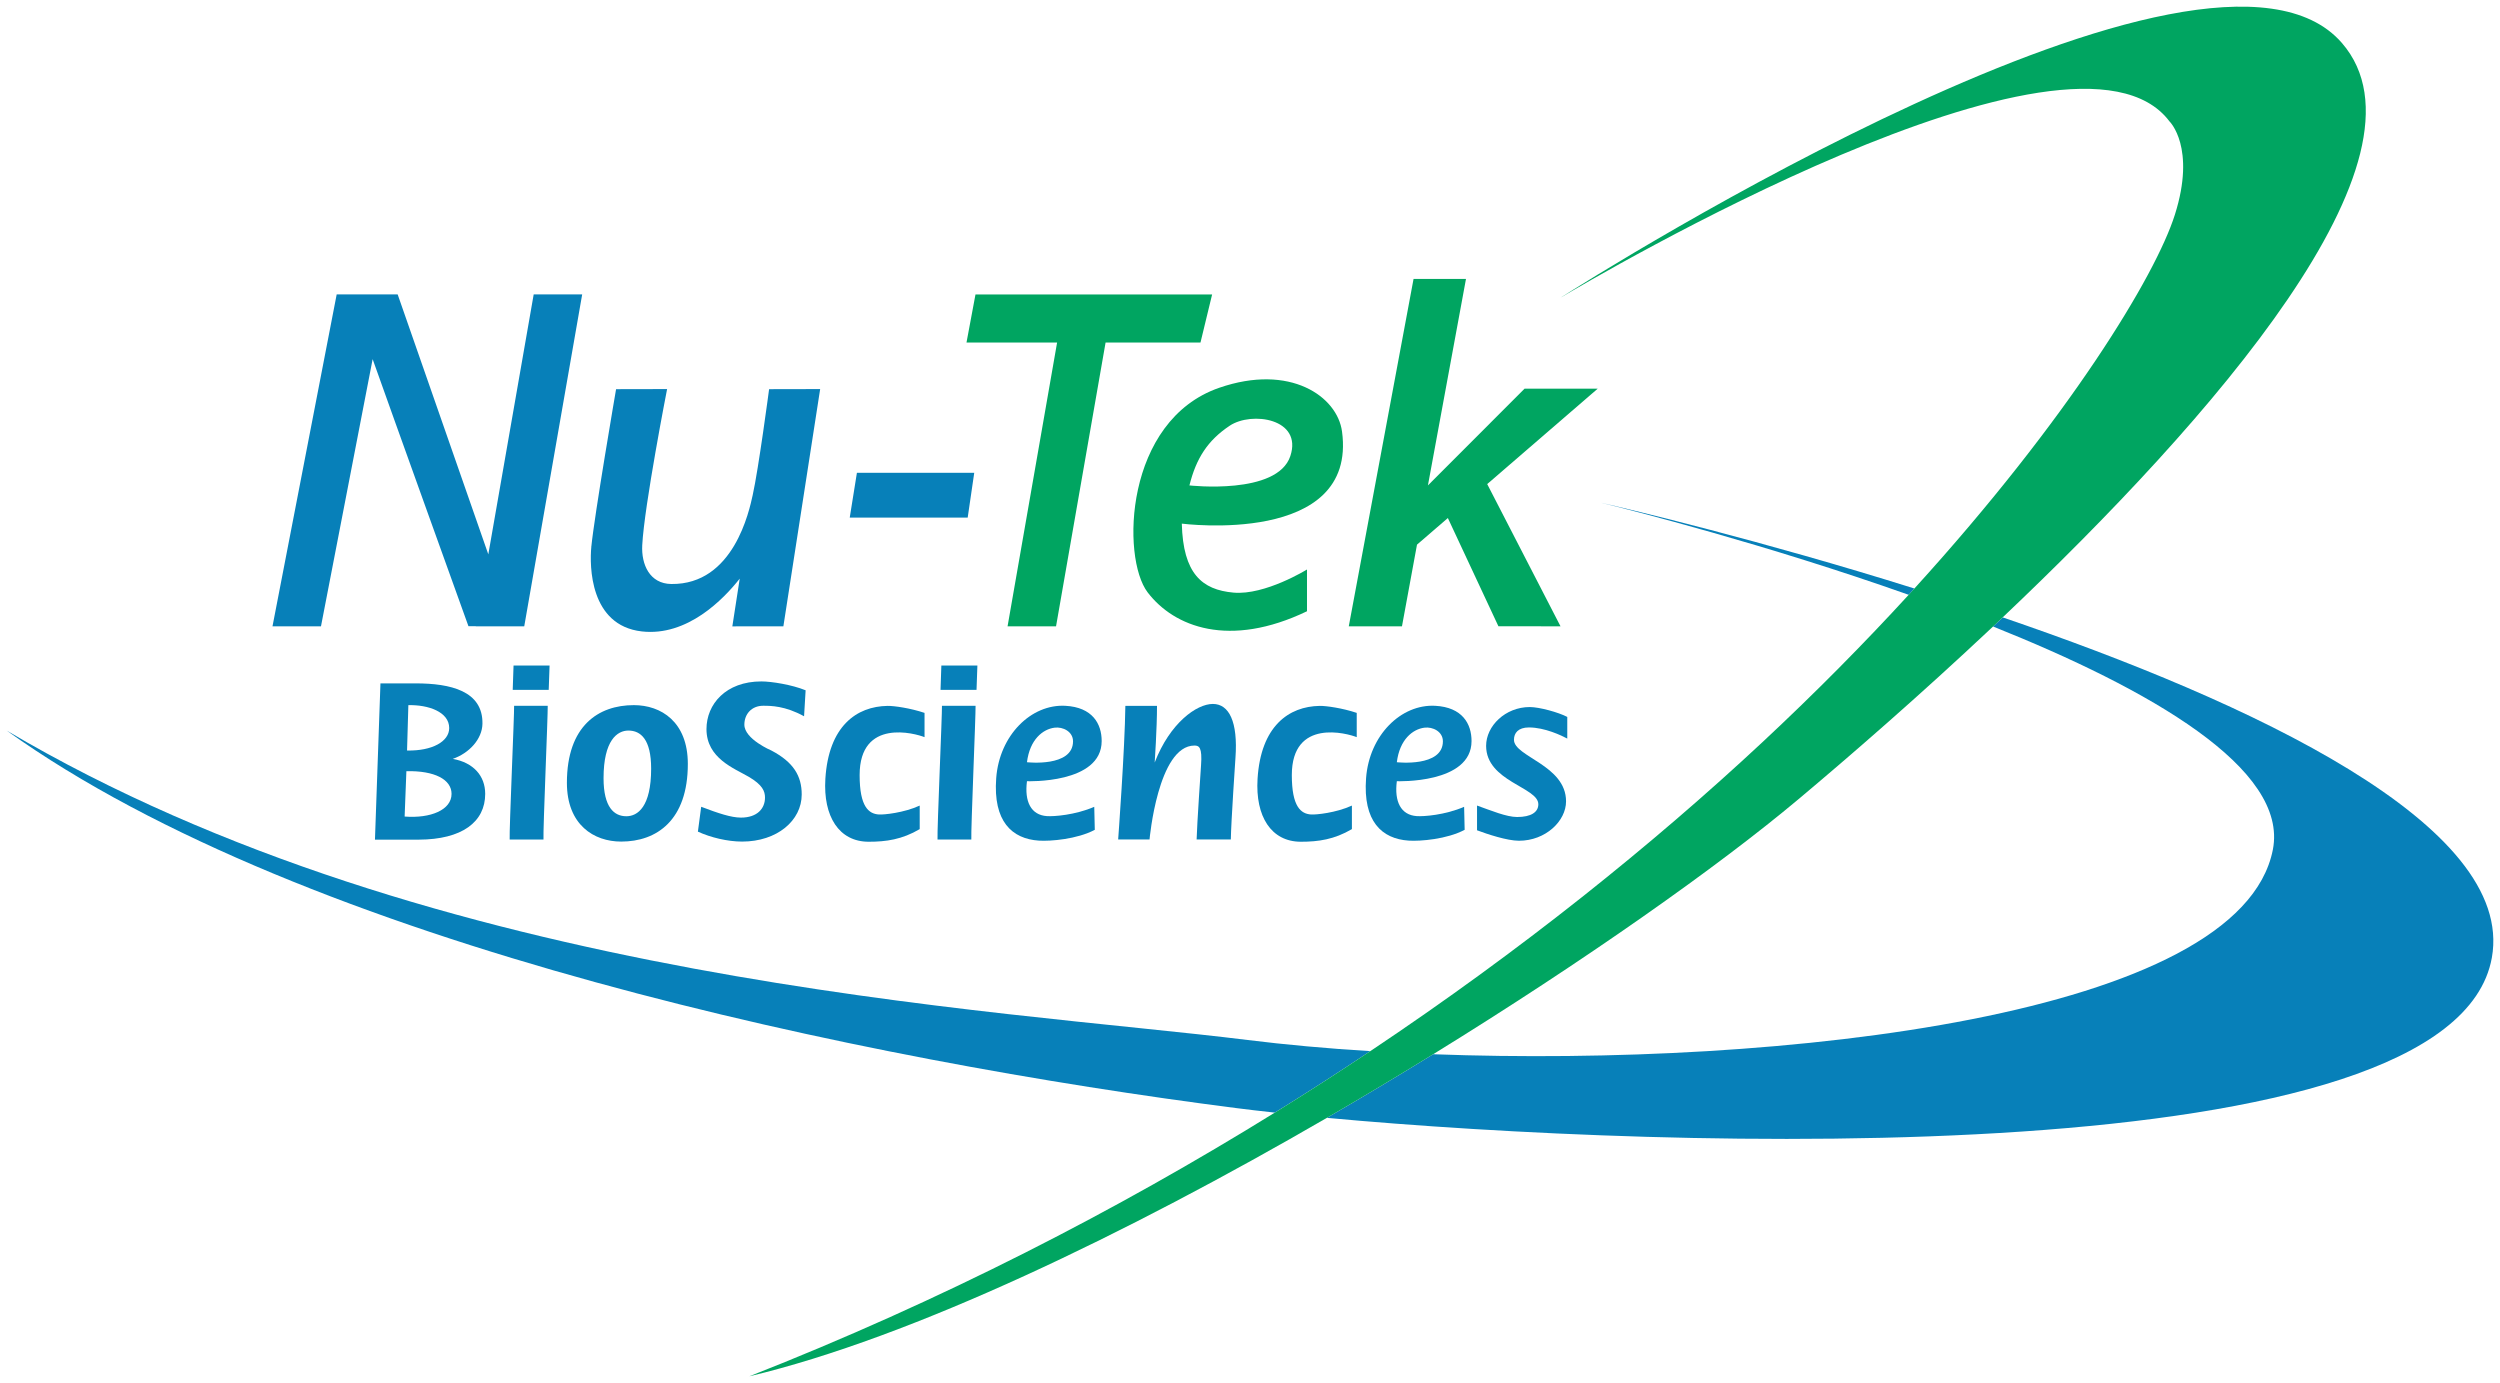 <svg xmlns="http://www.w3.org/2000/svg" width="188" height="104" viewBox="0 0 188 104" fill="none"><g clip-path="url(#clip0_2613_338)"><path d="M28.61 51.39H31.257C33.87 51.39 36.328 51.954 36.28 54.434C36.258 55.576 35.289 56.638 34.049 57.067C35.603 57.349 36.487 58.341 36.487 59.699C36.487 61.816 34.739 63.132 31.489 63.142H28.197L28.61 51.388V51.39ZM33.957 59.699C33.957 58.622 32.687 57.944 30.56 57.994L30.428 61.404C32.383 61.557 33.957 60.906 33.957 59.699ZM33.78 54.751C33.78 53.527 32.196 52.991 30.709 53.028L30.61 56.439C32.5 56.478 33.78 55.761 33.78 54.751Z" fill="#0780B9"></path><path d="M38.661 53.076H41.189C41.206 53.744 40.832 62.392 40.87 63.132H38.327C38.29 62.427 38.681 53.651 38.661 53.076Z" fill="#0780B9"></path><path d="M46.71 63.287C44.67 63.287 42.631 62.04 42.631 58.867C42.631 54.584 44.996 53.026 47.666 53.026C49.706 53.026 51.725 54.272 51.725 57.446C51.725 61.689 49.382 63.287 46.712 63.287H46.71ZM47.253 54.938C46.428 54.938 45.387 55.658 45.387 58.52C45.387 60.719 46.189 61.382 47.101 61.382C47.947 61.382 48.966 60.682 48.966 57.8C48.966 55.601 48.184 54.938 47.253 54.938Z" fill="#0780B9"></path><path d="M52.482 62.539L52.729 60.669C54.016 61.16 54.99 61.484 55.719 61.484C56.937 61.484 57.528 60.811 57.528 59.976C57.528 59.5 57.338 59.021 56.31 58.418C55.224 57.782 53.127 57.029 53.127 54.828C53.127 52.959 54.577 51.243 57.256 51.243C58.003 51.243 59.555 51.488 60.583 51.911L60.466 53.864C59.037 53.076 57.961 53.073 57.388 53.073C56.531 53.073 55.976 53.691 55.976 54.494C55.976 55.586 58.018 56.444 58.018 56.444C59.669 57.314 60.289 58.353 60.289 59.744C60.289 61.711 58.431 63.287 55.807 63.287C54.709 63.287 53.438 62.98 52.482 62.539Z" fill="#0780B9"></path><path d="M62.067 58.573C62.309 54.606 64.413 53.116 66.749 53.083C67.229 53.076 68.45 53.248 69.525 53.609V55.434C68.841 55.157 64.644 53.976 64.644 58.288C64.644 60.664 65.322 61.203 66.099 61.25C66.467 61.273 67.959 61.13 69.162 60.58V62.349C67.835 63.132 66.637 63.299 65.327 63.299C63.091 63.299 61.895 61.392 62.067 58.575V58.573Z" fill="#0780B9"></path><path d="M94.568 58.573C94.809 54.606 96.914 53.116 99.249 53.083C99.73 53.076 100.95 53.248 102.026 53.609V55.434C101.341 55.157 97.145 53.976 97.145 58.288C97.145 60.664 97.823 61.203 98.6 61.25C98.968 61.273 100.46 61.13 101.663 60.58V62.349C100.335 63.132 99.138 63.299 97.828 63.299C95.591 63.299 94.396 61.392 94.568 58.575V58.573Z" fill="#0780B9"></path><path d="M77.228 58.747C77.029 60.285 77.532 61.292 78.73 61.372C79.25 61.407 80.851 61.295 82.288 60.672L82.328 62.402C81.001 63.11 78.991 63.272 78.122 63.215C76.095 63.08 74.675 61.769 74.914 58.525C75.153 55.275 77.554 52.939 80.112 53.076C82.159 53.185 82.846 54.437 82.846 55.726C82.846 58.962 77.228 58.747 77.228 58.747ZM79.302 54.721C78.421 54.836 77.44 55.606 77.228 57.319C77.228 57.319 80.692 57.715 80.692 55.746C80.692 55.018 79.935 54.639 79.3 54.721H79.302Z" fill="#0780B9"></path><path d="M105.042 58.747C104.843 60.285 105.346 61.292 106.544 61.372C107.064 61.407 108.665 61.295 110.102 60.672L110.142 62.402C108.815 63.11 106.805 63.272 105.936 63.215C103.909 63.08 102.489 61.769 102.728 58.525C102.967 55.275 105.368 52.939 107.926 53.076C109.973 53.185 110.66 54.437 110.66 55.726C110.66 58.962 105.042 58.747 105.042 58.747ZM107.116 54.721C106.235 54.836 105.254 55.606 105.042 57.319C105.042 57.319 108.506 57.715 108.506 55.746C108.506 55.018 107.749 54.639 107.114 54.721H107.116Z" fill="#0780B9"></path><path d="M84.629 53.083H87.007C87.007 54.786 86.833 57.341 86.833 57.341C87.978 54.367 89.988 52.936 91.206 52.936C92.424 52.936 93.101 54.272 92.907 56.98C92.907 56.98 92.578 61.813 92.558 63.13H89.986C90.006 62.142 90.319 57.541 90.319 57.541C90.416 56.204 90.175 56.065 89.826 56.065C87.077 56.065 86.445 63.13 86.445 63.13H84.086C84.086 63.13 84.589 56.312 84.627 53.081L84.629 53.083Z" fill="#0780B9"></path><path d="M111.073 62.439V60.577C112.127 60.951 113.277 61.437 114.089 61.439C115.135 61.439 115.683 61.075 115.683 60.48C115.683 59.196 111.756 58.77 111.756 56.087C111.756 54.596 113.197 53.17 115.04 53.17C115.758 53.17 117.199 53.567 117.859 53.913V55.541C117.441 55.317 116.168 54.704 114.978 54.704C114.164 54.704 113.85 55.127 113.85 55.633C113.85 56.907 117.767 57.535 117.767 60.26C117.767 61.741 116.231 63.224 114.228 63.224C113.337 63.224 111.845 62.728 111.071 62.437L111.073 62.439Z" fill="#0780B9"></path><path d="M41.263 51.879H38.556L38.619 50.047H41.328L41.263 51.879Z" fill="#0780B9"></path><path d="M70.835 53.076H73.363C73.38 53.744 73.007 62.392 73.044 63.132H70.502C70.464 62.427 70.855 53.651 70.835 53.076Z" fill="#0780B9"></path><path d="M73.435 51.879H70.728L70.79 50.047H73.5L73.435 51.879Z" fill="#0780B9"></path><path d="M43.779 22.144L39.423 47.1H35.777V47.09H35.227C35.227 47.09 29.288 30.585 28.023 27.007L24.138 47.098H20.492L25.318 22.141H29.905L36.721 41.688L40.133 22.141H43.779V22.144Z" fill="#0780B9"></path><path d="M111.838 36.403L117.351 47.1L112.68 47.093L108.879 38.956L106.558 40.958L105.428 47.1H101.428L106.299 20.977H110.242L107.38 36.503L114.649 29.226H120.15L111.838 36.403Z" fill="#00A561"></path><path d="M61.676 29.258L58.91 47.098L55.072 47.103L55.627 43.513C54.422 45.044 51.69 47.88 48.254 47.482C44.349 47.03 44.329 42.566 44.468 41.117C44.695 38.779 46.329 29.266 46.329 29.266L50.166 29.258C50.166 29.258 48.448 38.036 48.296 41.007C48.221 42.443 48.851 43.897 50.48 43.917C55.182 43.977 56.345 38.39 56.601 37.241C57.042 35.271 57.836 29.266 57.836 29.266L61.676 29.258Z" fill="#0780B9"></path><path opacity="0.59" d="M44.468 41.117H44.443C44.443 41.117 44.483 40.925 44.468 41.117Z" fill="#39B54A"></path><path d="M64.44 35.553L63.9 38.926H72.77L73.263 35.553H64.44Z" fill="#0780B9"></path><path d="M91.151 22.144L90.277 25.756H83.14L79.414 47.1H75.769L79.494 25.756H72.681L73.356 22.144H91.151Z" fill="#00A561"></path><path d="M100.92 32.449C100.567 29.819 97.028 27.316 91.686 29.161C84.569 31.622 84.31 41.93 86.302 44.545C88.295 47.158 92.451 48.766 98.286 45.966V42.825C98.286 42.825 95.135 44.777 92.762 44.565C90.389 44.353 88.967 43.144 88.872 39.377C88.872 39.377 102.088 41.092 100.92 32.449ZM89.445 36.503C89.953 34.466 90.817 33.12 92.471 32.016C94.124 30.911 97.969 31.475 97.033 34.297C96.049 37.258 89.445 36.503 89.445 36.503Z" fill="#00A561"></path><path d="M103.045 79.047C100.714 80.605 98.321 82.148 95.865 83.669C94.789 83.552 93.811 83.437 92.939 83.325C65.12 79.76 23.072 71.102 0.5 54.938C32.737 73.989 74.887 75.856 93.831 78.209C96.657 78.561 99.757 78.843 103.045 79.047Z" fill="#0780B9"></path><path d="M120.068 37.727C120.036 37.719 120.016 37.714 120.003 37.712C120.016 37.714 120.038 37.719 120.068 37.727Z" fill="#0780B9"></path><path d="M143.532 44.73C132.809 40.93 122.554 38.34 120.405 37.807C122.506 38.29 132.395 40.626 143.963 44.256C143.821 44.413 143.676 44.57 143.532 44.73Z" fill="#0780B9"></path><path d="M187.388 72.014C184.454 88.463 125.293 86.426 99.78 84.063C102.497 82.487 105.171 80.884 107.774 79.279C133.994 80.253 168.474 76.422 170.92 63.89C172.11 57.792 161.631 51.814 149.877 47.113C150.119 46.886 150.36 46.656 150.602 46.427C169.241 52.794 189.169 62.028 187.388 72.014Z" fill="#0780B9"></path><path d="M150.602 46.427C150.36 46.657 150.118 46.886 149.877 47.113C144.348 52.318 139.074 56.888 135.229 60.113C129.23 65.147 119.202 72.234 107.774 79.279C105.171 80.884 102.497 82.487 99.78 84.063C84.838 92.726 68.639 100.576 56.344 103.5C70.788 97.829 84.026 91.001 95.865 83.669C98.321 82.148 100.714 80.605 103.045 79.047C114.395 71.466 124.284 63.506 132.517 55.828C136.591 52.029 140.262 48.299 143.532 44.73C143.676 44.57 143.821 44.413 143.962 44.256C155.634 31.427 162.112 20.695 163.548 16.153C165.16 11.07 163.145 9.128 163.145 9.128C155.966 -0.425 119.754 20.954 117.304 22.418C120.058 20.658 166.059 -8.375 176.112 3.232C183.593 11.868 166.278 31.567 150.602 46.427Z" fill="#00A561"></path></g><defs><clipPath id="clip0_2613_338"><rect width="187" height="103" fill="white" transform="translate(0.5 0.5)"></rect></clipPath></defs></svg>
